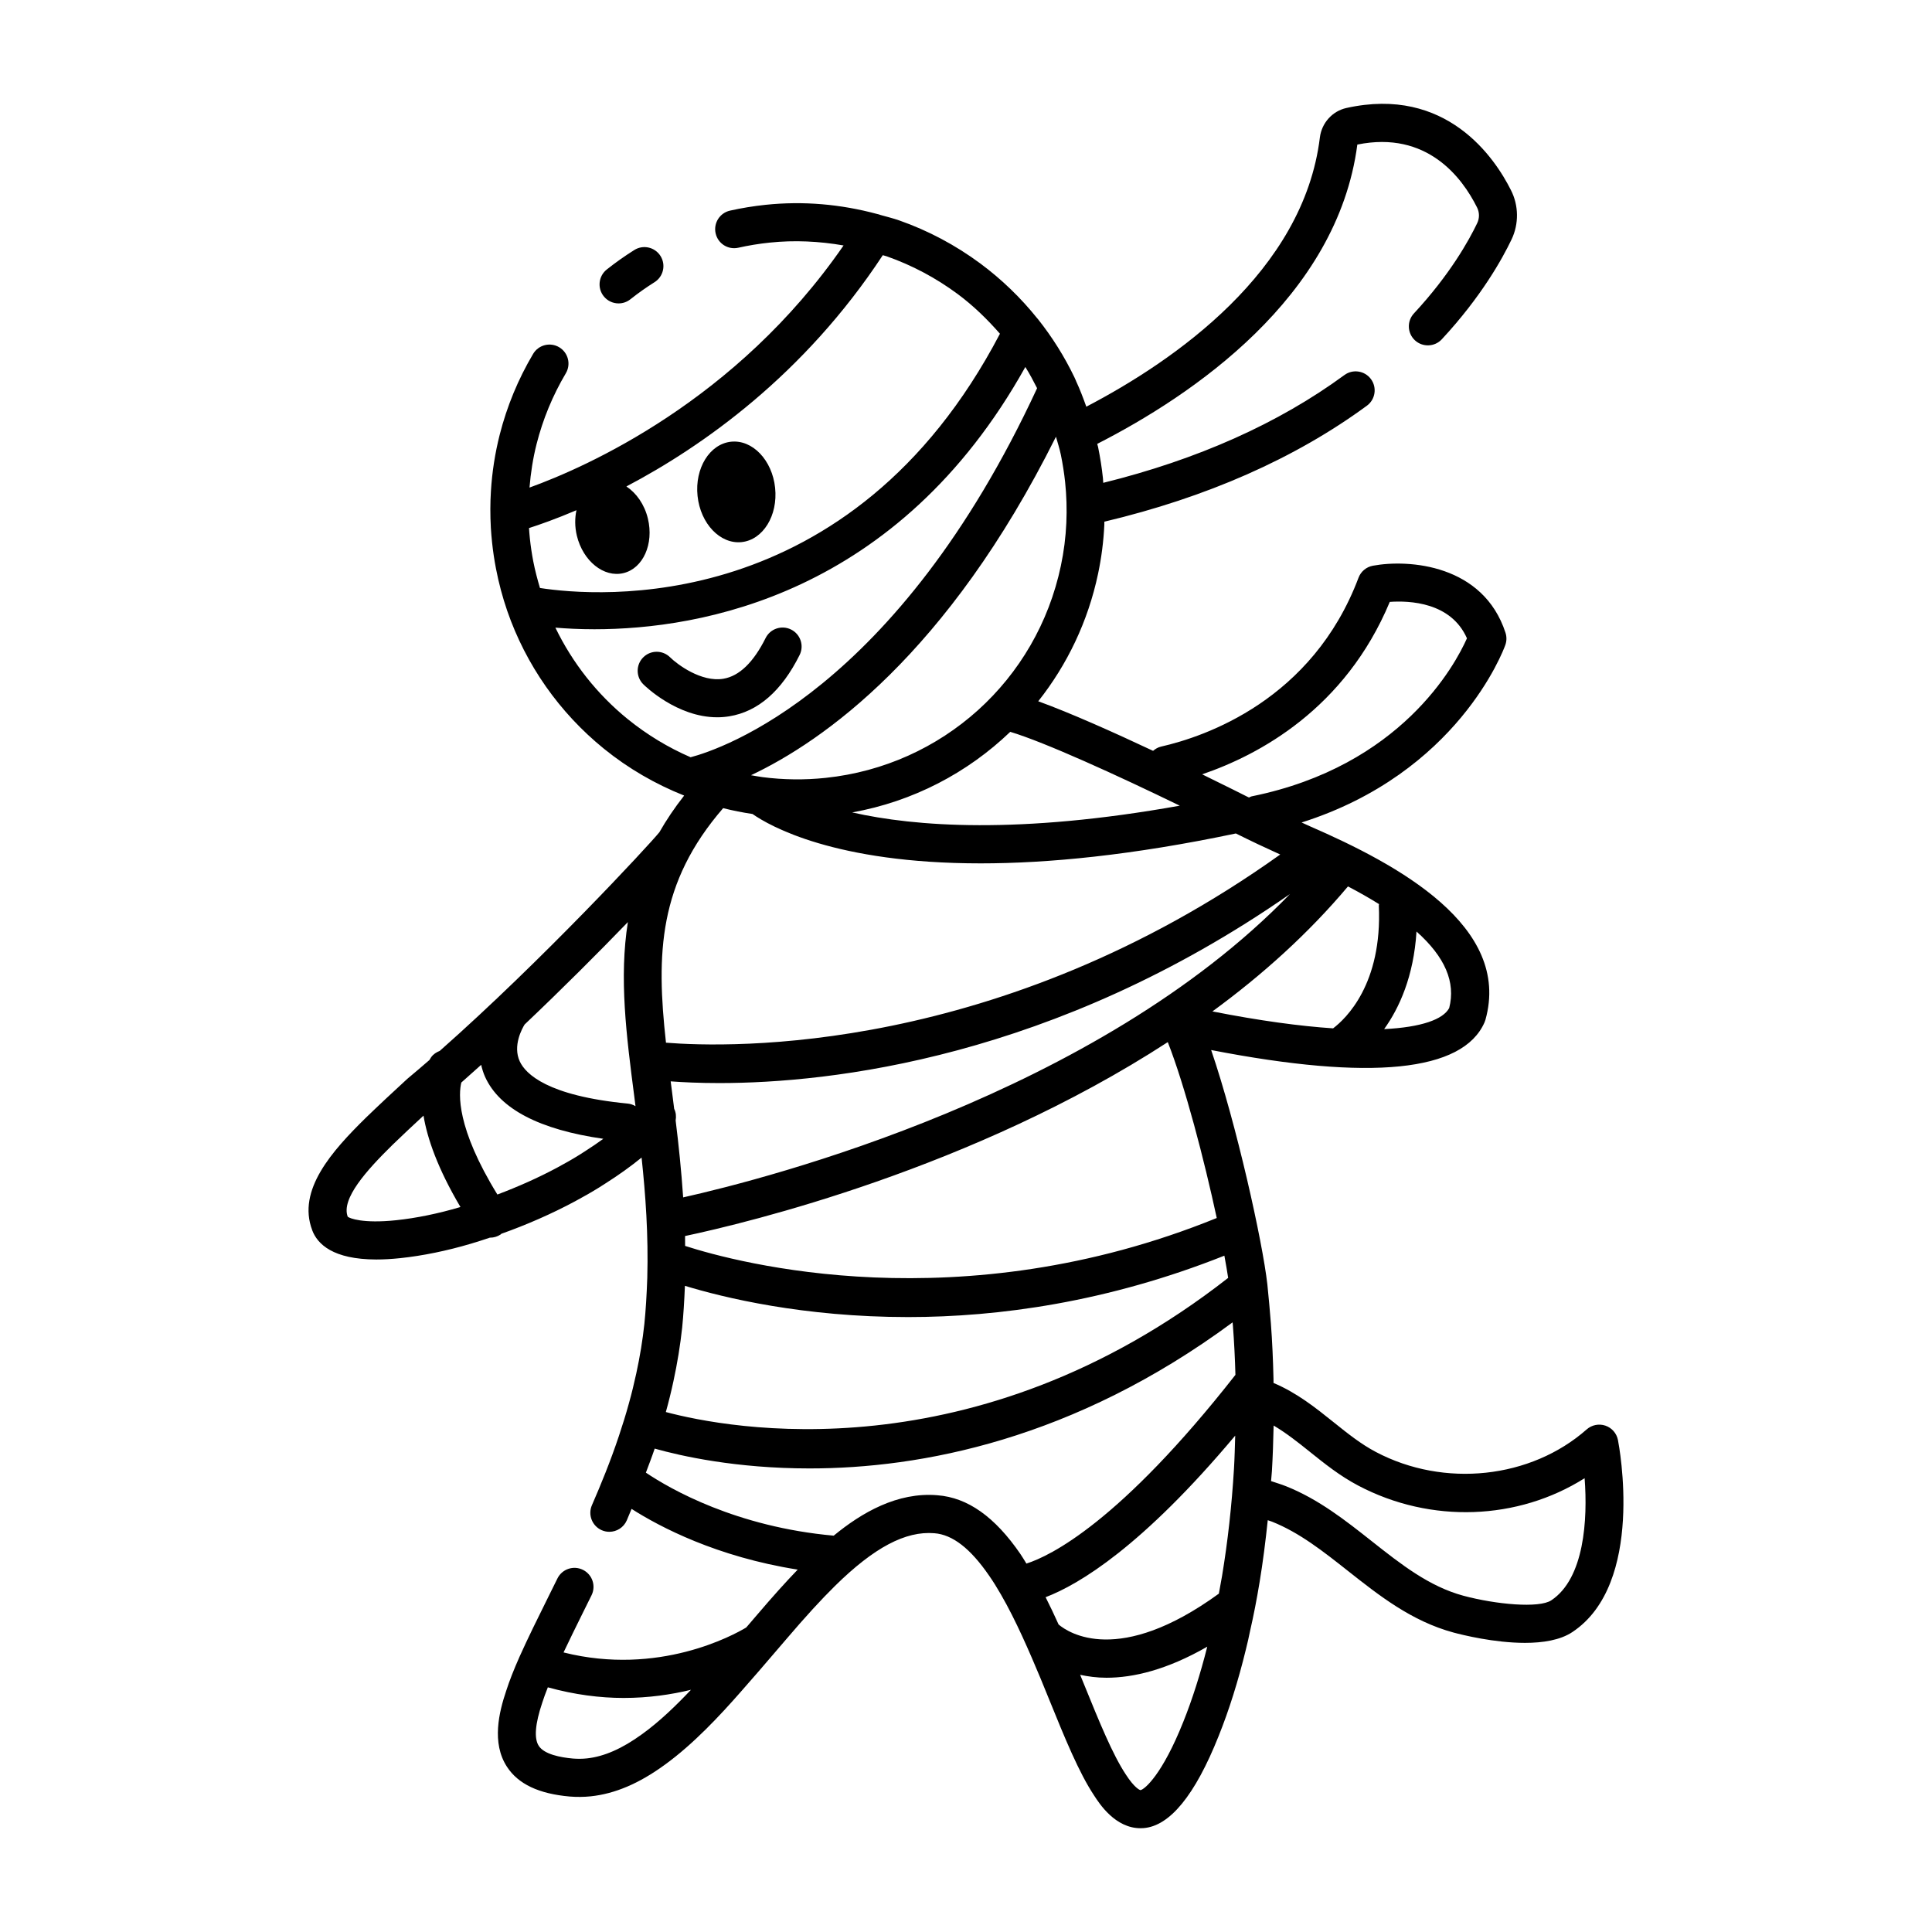 <?xml version="1.0" encoding="UTF-8"?>
<!-- Uploaded to: SVG Repo, www.svgrepo.com, Generator: SVG Repo Mixer Tools -->
<svg fill="#000000" width="800px" height="800px" version="1.1" viewBox="144 144 512 512" xmlns="http://www.w3.org/2000/svg">
 <path d="m319.04 211.84c1.48 2.356 0.773 5.465-1.586 6.945-2.215 1.391-4.363 2.914-6.394 4.527-0.93 0.734-2.031 1.094-3.129 1.094-1.484 0-2.957-0.652-3.949-1.906-1.73-2.176-1.367-5.348 0.812-7.078 2.32-1.844 4.777-3.578 7.301-5.164 2.352-1.488 5.461-0.773 6.945 1.582zm21.496 75.824c5.676-0.598 9.652-7.035 8.879-14.383-0.773-7.348-6-12.816-11.676-12.223-5.676 0.598-9.652 7.035-8.879 14.383 0.773 7.348 6 12.816 11.676 12.223zm-113.8 182.33c-4.035-10.613 5.234-20.949 14.242-29.801 3.391-3.281 7.086-6.727 10.965-10.289 1.934-1.613 3.891-3.281 5.856-4.988 0.172-0.305 0.336-0.562 0.457-0.738 0.586-0.824 1.406-1.332 2.281-1.68 27.152-23.973 55.391-54.492 58.145-57.875 0.012-0.016 0.031-0.027 0.043-0.043 1.855-3.246 4.027-6.492 6.586-9.746-7.609-3.027-14.789-7.168-21.246-12.402-11.828-9.59-20.695-22.234-25.645-36.562-1.246-3.621-2.25-7.383-2.981-11.191-0.441-2.281-0.789-4.606-1.035-6.961-0.137-1.289-0.242-2.578-0.324-3.852-0.184-3.426-0.172-6.688 0.023-9.754 0.305-5 1.086-10.023 2.328-14.922 1.91-7.516 4.887-14.719 8.852-21.406 1.418-2.391 4.5-3.188 6.902-1.766 2.394 1.418 3.184 4.508 1.766 6.902-3.473 5.859-6.082 12.168-7.75 18.75-0.961 3.785-1.555 7.66-1.875 11.539 14.934-5.394 54.797-22.941 83.23-64.164-6.449-1.121-13.012-1.449-19.664-0.746-2.762 0.289-5.531 0.742-8.227 1.348-2.742 0.609-5.41-1.102-6.016-3.816-0.609-2.715 1.098-5.406 3.812-6.016 3.074-0.688 6.231-1.203 9.379-1.535 10.059-1.059 19.977-0.168 29.605 2.426 0.309 0.039 0.598 0.164 0.898 0.262 1.676 0.473 3.359 0.879 5.016 1.461 7.625 2.68 14.84 6.516 21.441 11.395 5.656 4.199 10.723 9.098 15.094 14.547 0.02 0.02 0.039 0.039 0.055 0.062 0.031 0.039 0.066 0.07 0.098 0.105 3.797 4.773 7.059 9.973 9.691 15.457 0.113 0.219 0.234 0.508 0.359 0.801 0.027 0.062 0.047 0.129 0.074 0.188 0.004 0.008 0.008 0.016 0.008 0.023 1.016 2.18 1.883 4.465 2.707 6.769 23.316-12.172 57.562-35.832 61.895-71.348 0.48-3.844 3.297-6.973 6.996-7.805 26.574-5.922 39.383 13.258 43.648 21.785 2.062 4.035 2.125 8.934 0.148 13.055-2.394 5.027-7.988 15.16-18.484 26.453-1.891 2.035-5.086 2.148-7.121 0.262-2.035-1.895-2.156-5.082-0.262-7.121 9.578-10.312 14.621-19.426 16.777-23.941 0.629-1.312 0.609-2.863-0.055-4.156-3.945-7.902-13.25-20.402-31.719-16.652-5.312 40.578-43.879 66.535-68.93 79.32 0.059 0.27 0.16 0.527 0.219 0.797 0.57 2.793 1.008 5.574 1.293 8.297 0.043 0.406 0.047 0.82 0.082 1.23 24.895-6.148 46.398-15.715 63.906-28.562 2.242-1.652 5.398-1.164 7.047 1.078 1.645 2.242 1.16 5.398-1.082 7.043-19.074 14-42.496 24.301-69.578 30.738-0.008 0.258 0.004 0.516-0.004 0.773-0.195 4.348-0.754 8.707-1.648 12.965-2.664 12.695-8.207 24.184-15.867 33.852 8.441 3.059 20 8.23 30.434 13.137 0.602-0.512 1.285-0.934 2.106-1.121 11.672-2.652 40.129-12.324 52.34-44.758 0.621-1.652 2.066-2.859 3.805-3.18 9.578-1.766 29.254-0.309 35.145 17.766 0.344 1.059 0.328 2.203-0.051 3.254-0.531 1.492-12.656 33.926-53.988 47.027 0.762 0.34 1.539 0.711 2.297 1.043 23.266 10.117 53.391 26.434 46.422 51.262-0.062 0.227-0.145 0.449-0.242 0.668-5.75 13.086-30.117 15.551-72.441 7.328 6.711 19.629 13.613 50.754 14.887 62.062 0.363 3.523 0.676 6.961 0.941 10.402 0.367 4.812 0.574 9.742 0.691 14.719v0.008c0.008 0.344 0 0.695 0.008 1.039 6.144 2.582 11.113 6.539 15.902 10.383 3.723 2.988 7.242 5.809 11.219 7.902 18.098 9.559 41.066 7.086 55.875-5.984 1.352-1.191 3.238-1.566 4.953-0.992 1.707 0.582 2.977 2.031 3.324 3.801 0.305 1.551 7.242 38.109-12.094 50.914-3.211 2.137-7.824 2.852-12.555 2.852-8.109 0-16.57-2.102-18.922-2.734-11.113-3.012-19.676-9.777-27.957-16.316-6.617-5.227-12.867-10.16-20.121-13.059-0.391-0.156-0.766-0.25-1.156-0.398-0.582 5.59-1.281 11.109-2.168 16.461-0.766 4.644-1.59 8.852-2.508 12.859-0.309 1.566-0.703 3.273-1.105 4.879-2.043 8.402-4.481 16.16-7.242 23.02-6.242 15.664-12.949 23.875-19.938 24.383-0.254 0.016-0.508 0.027-0.754 0.027-6.707 0-10.895-6.492-12.305-8.676-4.035-6.062-7.812-15.359-11.812-25.203l-2.336-5.719c-2.992-7.16-6.535-15.41-10.555-22.367-1.004-1.73-2.012-3.387-3.094-4.934-4.969-7.234-9.711-10.91-14.535-11.277-7.664-0.633-15.996 3.797-26.316 13.949-3.773 3.719-7.789 8.109-13.008 14.223l-2.328 2.715c-3.238 3.781-6.5 7.59-9.766 11.273-5.305 6.035-12.398 13.699-20.062 19.23-6.769 4.934-13.191 7.664-19.602 8.336-1.824 0.188-3.695 0.203-5.566 0.051-8.195-0.727-13.625-3.301-16.613-7.879-4.133-6.328-2.098-14.539-0.195-20.164 0.832-2.59 1.996-5.559 3.531-9.023 2.184-4.867 4.777-10.121 7.691-15.988l2.348-4.742c1.234-2.492 4.25-3.519 6.75-2.281 2.496 1.234 3.519 4.254 2.281 6.75l-2.352 4.746c-1.855 3.738-3.512 7.137-5.062 10.395 25.207 6.332 45.062-4.598 48.398-6.602 0.188-0.219 0.379-0.434 0.566-0.652l2.328-2.715c4.152-4.863 7.582-8.684 10.762-11.98-21.441-3.379-36.523-11.301-44.027-16.094-0.43 1.012-0.836 2.055-1.273 3.051-0.828 1.895-2.676 3.023-4.621 3.023-0.676 0-1.359-0.137-2.012-0.422-2.547-1.117-3.715-4.086-2.598-6.633 1.227-2.809 2.422-5.672 3.582-8.598 1.258-3.176 2.465-6.441 3.566-9.746 0.953-2.848 1.855-5.731 2.652-8.652 0.738-2.641 1.371-5.242 1.953-7.93 0.98-4.523 1.684-8.82 2.148-13.16 0.355-3.519 0.605-7.5 0.766-12.129 0.316-11.441-0.457-22.016-1.508-31.906-2.922 2.371-6.098 4.648-9.512 6.812l-1.68 1.074c-2.117 1.32-4.269 2.535-6.434 3.699-6.168 3.312-12.816 6.219-19.555 8.617-0.074 0.055-0.109 0.137-0.188 0.188-0.855 0.566-1.82 0.836-2.773 0.836-0.016 0-0.035-0.004-0.051-0.008-1.672 0.555-3.344 1.113-5.016 1.598-6.332 1.883-12.828 3.215-18.742 3.836-2.336 0.246-4.453 0.359-6.367 0.359-11.461-0.023-15.594-4.074-16.98-7.777zm100.38 121.82c-5.211 1.262-11.215 2.16-17.852 2.16-6.207 0-12.969-0.848-20.082-2.816-0.574 1.445-1.07 2.793-1.465 4.027-1.914 5.68-2.223 9.527-0.934 11.496 1.461 2.234 5.727 3.055 9.047 3.352 1.219 0.098 2.449 0.09 3.641-0.031 4.602-0.48 9.422-2.598 14.742-6.473 4.574-3.301 8.973-7.562 12.902-11.715zm-23.23-146.02c-16.875-2.418-27.445-7.891-31.312-16.367-0.496-1.09-0.809-2.164-1.062-3.234-1.77 1.602-3.519 3.16-5.254 4.688-0.723 2.891-1.395 11.891 9.555 29.68 5.457-2.059 10.812-4.434 15.82-7.117 1.965-1.055 3.93-2.16 5.84-3.352l1.625-1.039c1.664-1.059 3.254-2.148 4.789-3.258zm197.34-66.883c-10.512 12.504-22.773 23.512-35.922 33.125 12.574 2.477 23.215 3.902 31.98 4.488 3.324-2.512 13.09-11.695 12.117-32.559-0.004-0.129 0.051-0.238 0.055-0.367-2.492-1.555-5.231-3.117-8.23-4.688zm-15.355 2.008c-62.648 43.59-121.78 50.105-151.26 50.105-5.328 0-9.637-0.211-12.875-0.453 0.121 0.949 0.242 1.879 0.367 2.844 0.188 1.43 0.371 2.961 0.559 4.426 0.48 0.973 0.578 2.043 0.391 3.098 0.801 6.434 1.5 13.23 1.992 20.383 22.676-5.082 109.56-27.41 160.82-80.402zm-160.36 103.84c-0.168 4.074-0.398 7.773-0.727 11.059-0.512 4.731-1.27 9.379-2.32 14.242-0.594 2.766-1.258 5.453-2.008 8.145 16.43 4.379 81.812 16.98 149.02-35.551-0.254-1.695-0.598-3.699-1.004-5.887-30.977 12.316-59.859 16.27-83.805 16.27-27.809 0-48.934-5.168-59.152-8.277zm141.5 81.574c0.285-1.527 0.57-3.051 0.844-4.676 1.512-9.113 2.574-18.664 3.16-28.391 0.172-2.875 0.242-5.852 0.328-8.812-24.609 29.344-41.297 39.406-50.246 42.82 1.211 2.383 2.348 4.812 3.445 7.234 2.644 2.234 15.977 11.09 42.469-8.176zm-52.594-10.504c0.551 0.781 1.062 1.691 1.594 2.535 6.332-2.012 24.801-10.988 55.391-50.016-0.121-4.348-0.332-8.648-0.656-12.863-0.027-0.348-0.066-0.699-0.094-1.047-42.109 31.137-82.695 38.711-112.14 38.711-19.484 0-34.062-3.297-41.012-5.254-0.723 2.152-1.539 4.254-2.332 6.371 6.473 4.352 23.953 14.387 49.773 16.699 7.402-6.09 16.855-11.602 27.473-10.711 8.02 0.609 15.234 5.703 22.008 15.574zm43.164 44.488c2.387-5.945 4.516-12.656 6.356-19.93-10.73 6.164-19.633 8.23-26.699 8.23-2.598 0-4.879-0.328-6.984-0.773l1.207 2.957c3.805 9.359 7.394 18.195 10.906 23.477 2.215 3.426 3.633 4.121 3.898 4.121 1.133-0.254 5.75-4.125 11.316-18.082zm33.508-71.598c-3.184-2.559-6.262-4.984-9.566-6.938-0.086 4.109-0.219 8.145-0.453 12.086-0.055 0.891-0.164 1.75-0.227 2.637 1.344 0.461 2.672 0.84 4.023 1.383 8.605 3.438 15.73 9.066 22.617 14.508 7.828 6.184 15.223 12.023 24.336 14.492 8.641 2.316 20.062 3.359 23.285 1.215 8.773-5.809 9.672-21.457 8.836-32.363-17.633 11.141-40.738 12.125-60.027 1.938-4.828-2.543-8.891-5.805-12.824-8.957zm-37.613-108.55c-51.625 33.551-111.49 47.91-127.93 51.391 0.023 0.855 0.004 1.754 0.016 2.621 13.84 4.465 72.773 20.285 140.89-7.398-3.316-15.383-8.414-35-12.977-46.613zm65.91-29.309c-0.734 11.906-4.578 20.293-8.578 25.867 9.922-0.492 15.656-2.59 17.242-5.586 1.754-6.84-1.078-13.512-8.664-20.281zm-149.55-31.562c16.59 3.758 44.16 5.856 86.816-1.785-16.512-8.027-35.809-16.84-44.926-19.57-11.332 10.875-25.773 18.461-41.891 21.355zm92.742-10.094c6.606 3.223 11.301 5.598 11.898 5.898 0.172 0.086 0.344 0.164 0.516 0.25 0.258-0.102 0.477-0.262 0.758-0.32 39.566-8.023 53.898-34.875 57.008-41.871-4.234-9.605-15.281-10.016-20.453-9.652-11.84 28.391-34.719 40.586-49.727 45.695zm-36.309-77.43c-0.254-2.394-0.641-4.852-1.141-7.301-0.336-1.598-0.84-3.16-1.289-4.738-28.758 57.676-61.824 80.742-80.812 89.707 1.02 0.18 2.039 0.371 3.066 0.508 5.519 0.715 11.152 0.781 16.703 0.195 30.918-3.246 55.977-25.848 62.352-56.238 0.789-3.723 1.27-7.539 1.441-11.34 0.16-3.606 0.051-7.238-0.32-10.793zm-116.27 1.141c2.625 1.73 4.785 4.734 5.699 8.512 1.625 6.727-1.27 13.199-6.469 14.453-5.199 1.258-10.73-3.18-12.355-9.906-0.57-2.363-0.555-4.68-0.109-6.762-5.457 2.324-9.812 3.848-12.574 4.731 0.062 0.895 0.129 1.801 0.227 2.734 0.215 2.059 0.523 4.098 0.906 6.098 0.465 2.387 1.086 4.734 1.773 7.047 14.879 2.309 82.422 8.047 121.9-67.379-3.371-3.856-7.059-7.445-11.199-10.52-5.785-4.281-12.109-7.641-18.785-9.988-0.352-0.121-0.711-0.191-1.062-0.309-20.867 31.742-47.754 50.66-67.953 61.289zm0.406 61.695c5.094 4.125 10.684 7.5 16.613 10.07 8.133-2.144 54.684-17.676 91.824-97.801-0.973-1.91-1.977-3.809-3.117-5.625-33.734 60.488-86.074 69.504-114.2 69.504-3.996 0-7.453-0.188-10.344-0.426 4.527 9.352 11.051 17.652 19.219 24.277zm25.238 23.559c-17.172 19.828-17.766 38.582-15.152 62.156 16.926 1.359 88.297 3.309 162.78-49.871-3.891-1.758-7.812-3.609-11.754-5.578-27.586 5.809-49.883 7.926-67.637 7.926-38.637 0-55.914-9.906-60.461-13.086-2.625-0.387-5.219-0.906-7.777-1.547zm-52.621 57.34c-0.633 1.027-3.211 5.625-1.273 9.789 1.535 3.289 7.293 9.109 28.625 11.164 0.75 0.074 1.426 0.328 2.039 0.684-0.102-0.797-0.203-1.645-0.305-2.43-2.133-16.395-4.062-31.59-1.715-46.352-7.793 8.074-17.438 17.723-27.371 27.145zm-46.871 50.93c0.438 0.41 3.961 1.871 12.859 0.93 5.309-0.555 11.172-1.762 16.961-3.481 0.016-0.004 0.031-0.012 0.051-0.016-6.047-10.223-8.789-18.18-9.789-24.215-2.836 2.621-5.637 5.246-8.223 7.75-6.863 6.742-13.66 14.297-11.859 19.031zm97.914-132.35c1.055 0 2.129-0.082 3.219-0.262 7.602-1.246 13.871-6.707 18.617-16.234 1.246-2.488 0.23-5.516-2.258-6.758-2.496-1.238-5.516-0.223-6.754 2.262-3.219 6.449-6.981 10.078-11.191 10.781-5.836 0.969-12.184-3.777-14.129-5.695-1.977-1.949-5.156-1.938-7.113 0.031-1.965 1.969-1.953 5.16 0.016 7.125 0.387 0.391 8.918 8.75 19.594 8.75z"/>
</svg>